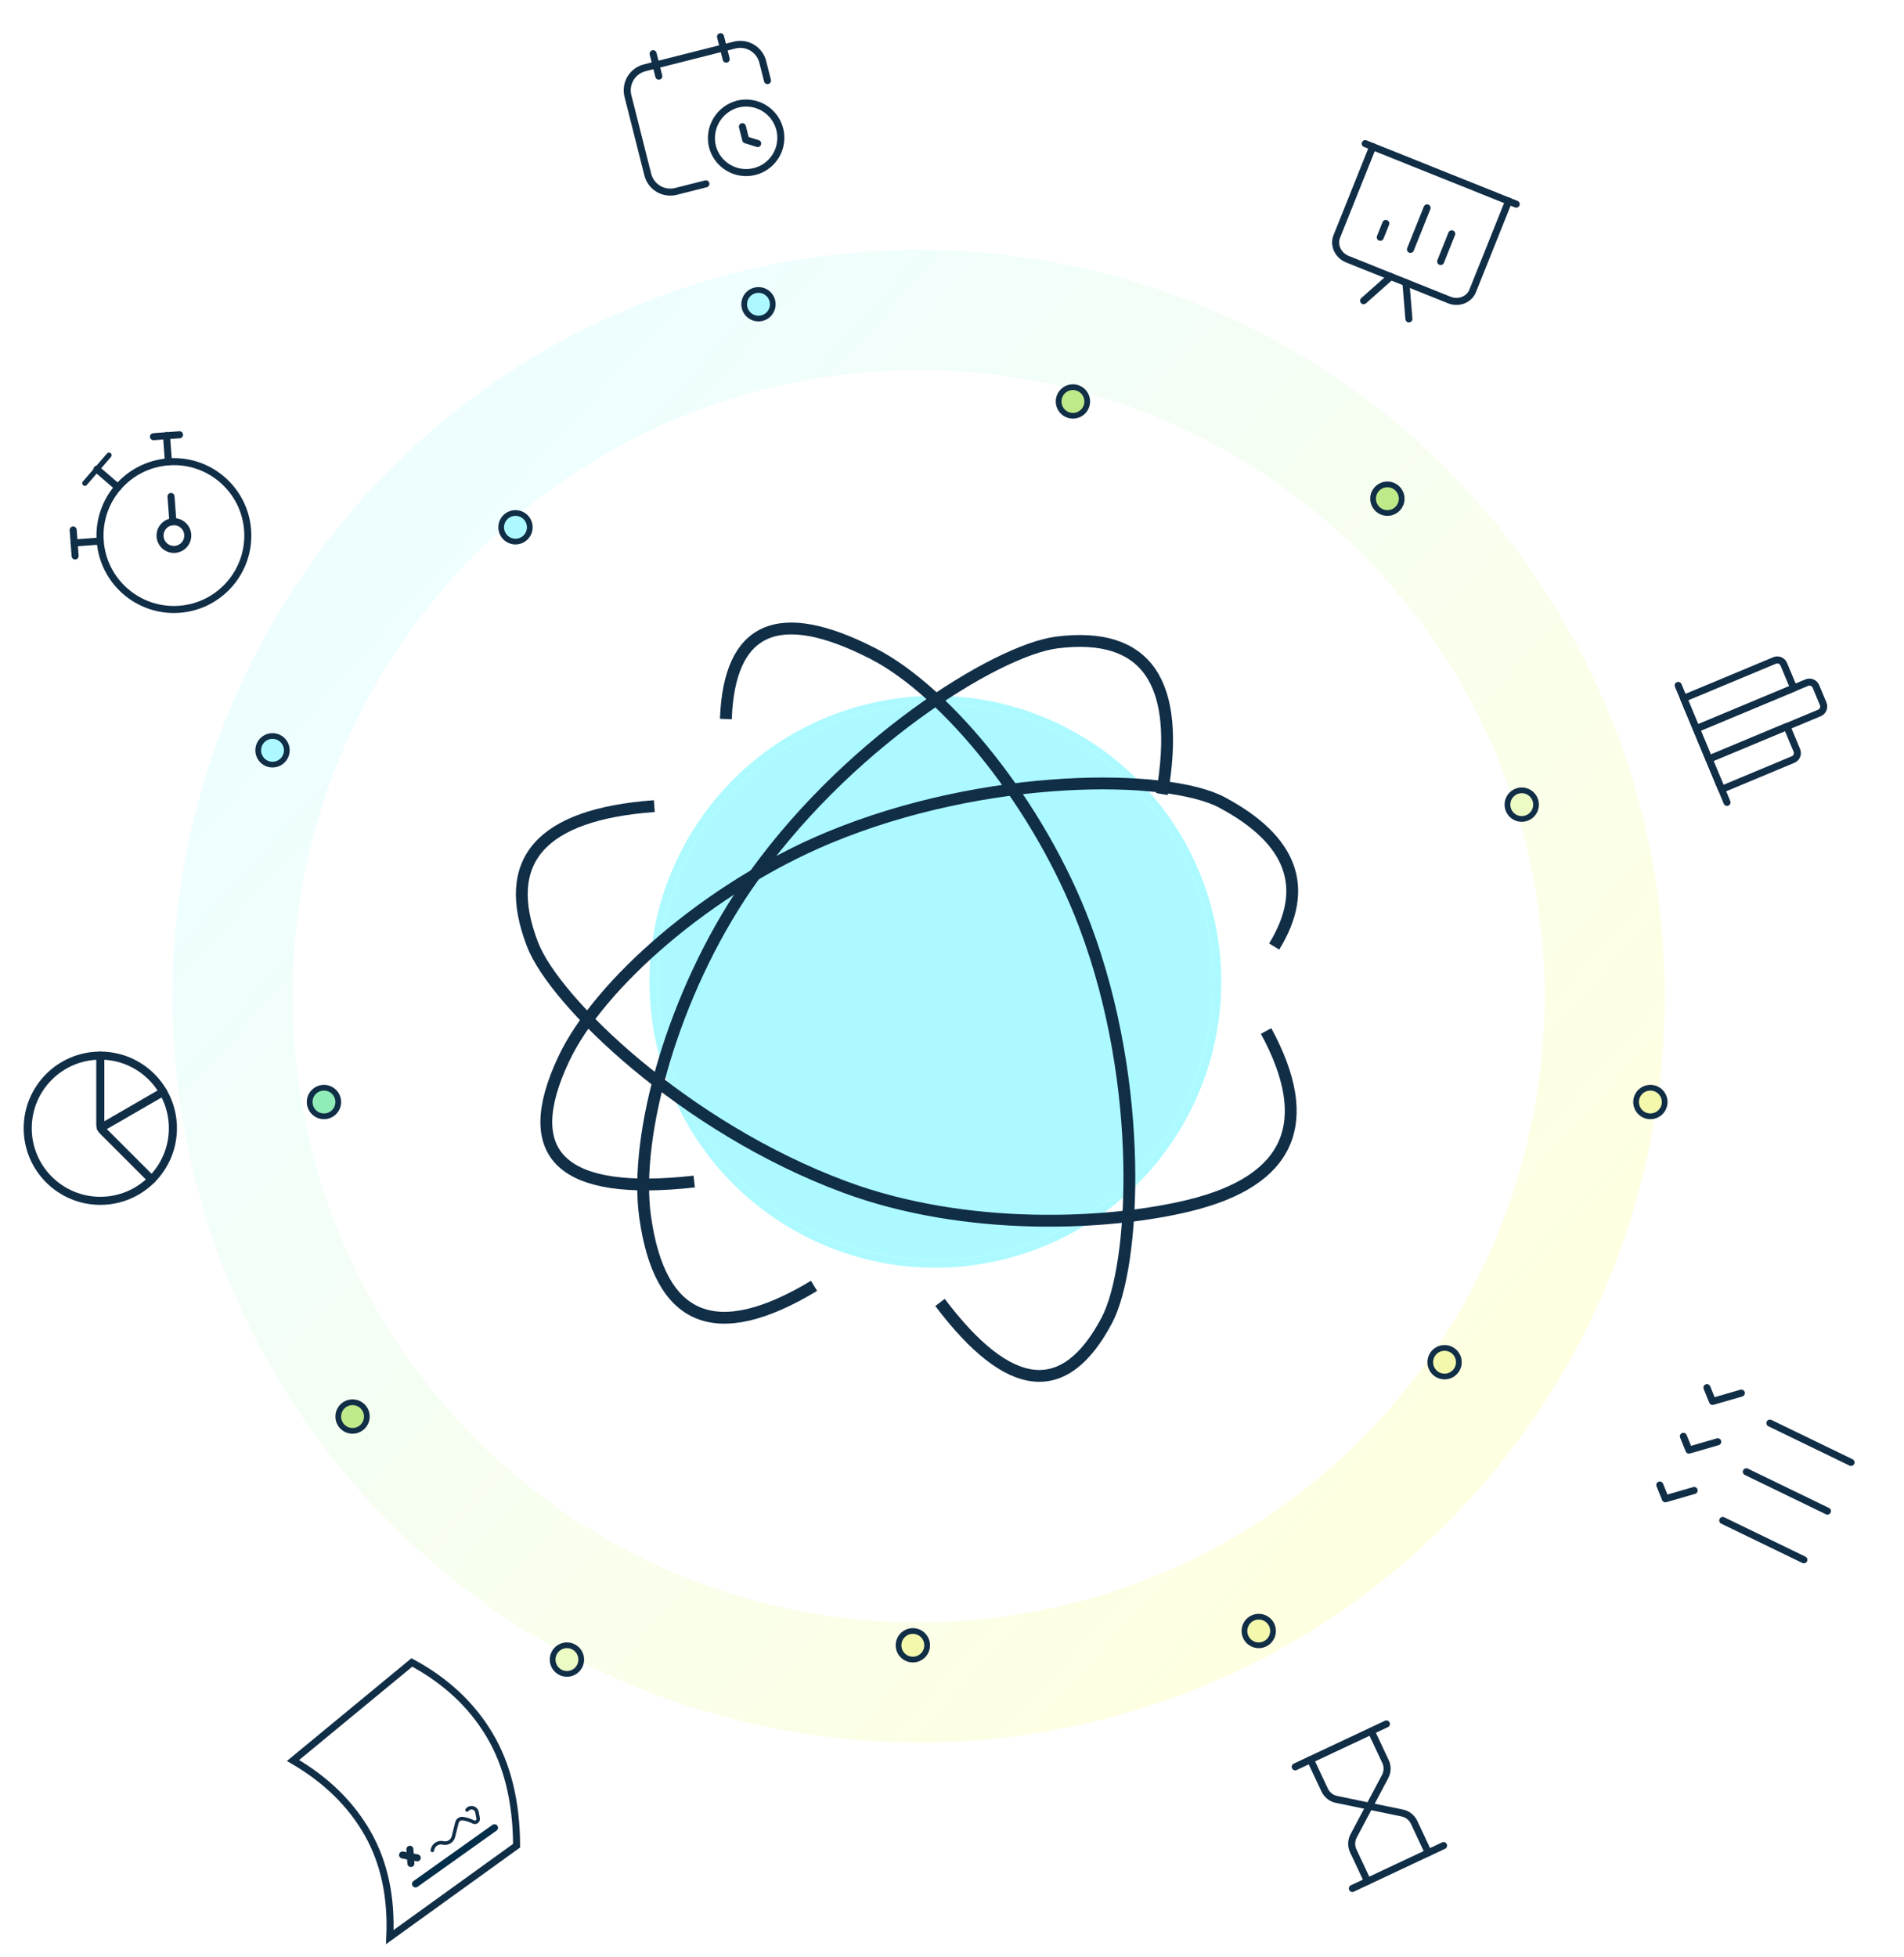 <?xml version="1.0" encoding="UTF-8" standalone="no"?>
<svg width="541" height="556" viewBox="0 0 541 556" fill="none" xmlns="http://www.w3.org/2000/svg">
<path d="M82.8 499.538L116.554 471.691V471.691C116.785 471.5 117.109 471.469 117.373 471.611C127.063 476.828 134.491 483.741 139.657 492.352C144.849 501.004 147.471 511.656 147.522 524.308H147.522C147.523 524.546 147.409 524.769 147.216 524.909L111.195 550.877L111.195 550.877C110.864 551.116 110.403 551.041 110.165 550.71C110.068 550.576 110.019 550.412 110.027 550.246C110.526 539.02 108.459 529.335 103.826 521.192C99.137 512.951 92.161 506.135 82.898 500.744L82.898 500.744C82.546 500.539 82.427 500.088 82.632 499.736C82.676 499.661 82.733 499.594 82.8 499.538Z" fill="white"/>
<path fill-rule="evenodd" clip-rule="evenodd" d="M83.269 500.107L83.269 500.107C92.641 505.561 99.711 512.469 104.466 520.827C109.172 529.098 111.269 538.92 110.763 550.279L110.763 550.279L146.785 524.311L146.785 524.311C146.734 511.785 144.144 501.263 139.025 492.731C133.929 484.237 126.599 477.416 117.023 472.26L83.269 500.107L83.269 500.107Z" stroke="#112E47" stroke-width="2"/>
<path d="M140.508 519.211L118.072 535.168" stroke="#032E49" stroke-width="2" stroke-linecap="round"/>
<path d="M118.562 527.768L114.387 526.951" stroke="#112E47" stroke-width="2" stroke-linecap="round"/>
<path d="M116.47 525.327L116.753 529.373" stroke="#112E47" stroke-width="2" stroke-linecap="round"/>
<path d="M122.831 525.654L122.919 525.31C123.251 524.003 124.572 523.206 125.883 523.523C127.193 523.839 128.512 523.039 128.837 521.732L129.827 517.756C130.014 517.006 130.736 516.517 131.502 516.621C132.395 516.742 133.264 516.997 134.08 517.377L134.523 517.584C134.998 517.806 135.563 517.6 135.785 517.124C135.869 516.945 135.894 516.744 135.858 516.549L135.534 514.815C135.374 513.958 134.549 513.392 133.692 513.552C133.301 513.625 132.952 513.843 132.715 514.162" stroke="#112E47" stroke-linecap="round"/>
<g opacity="0.2" filter="url(#filter0_f_1235_730)">
<circle cx="261" cy="283" r="194.943" stroke="url(#paint0_linear_1235_730)" stroke-width="34.115"/>
</g>
<path d="M100.172 406.464C97.93 406.464 96.111 404.645 96.111 402.402C96.111 400.159 97.93 398.341 100.172 398.341C102.415 398.341 104.234 400.159 104.234 402.402C104.234 404.645 102.415 406.464 100.172 406.464Z" fill="#BFEA8A" stroke="#112E47" stroke-width="1.625"/>
<path d="M161.092 475.506C158.849 475.506 157.031 473.687 157.031 471.444C157.031 469.201 158.849 467.383 161.092 467.383C163.335 467.383 165.153 469.201 165.153 471.444C165.153 473.687 163.335 475.506 161.092 475.506Z" fill="#ECFAC3" stroke="#112E47" stroke-width="1.625"/>
<path d="M259.375 471.444C257.132 471.444 255.314 469.626 255.314 467.383C255.314 465.14 257.132 463.322 259.375 463.322C261.618 463.322 263.437 465.14 263.437 467.383C263.437 469.626 261.618 471.444 259.375 471.444Z" fill="#F3F8AD" stroke="#112E47" stroke-width="1.625"/>
<path d="M357.659 467.383C355.416 467.383 353.598 465.565 353.598 463.322C353.598 461.079 355.416 459.261 357.659 459.261C359.902 459.261 361.72 461.079 361.72 463.322C361.72 465.565 359.902 467.383 357.659 467.383Z" fill="#F3F8AD" stroke="#112E47" stroke-width="1.625"/>
<path d="M410.456 391.031C408.213 391.031 406.394 389.213 406.394 386.97C406.394 384.727 408.213 382.908 410.456 382.908C412.699 382.908 414.517 384.727 414.517 386.97C414.517 389.213 412.699 391.031 410.456 391.031Z" fill="#F3F8AD" stroke="#112E47" stroke-width="1.625"/>
<path d="M468.939 317.115C466.696 317.115 464.877 315.297 464.877 313.054C464.877 310.811 466.696 308.993 468.939 308.993C471.182 308.993 473 310.811 473 313.054C473 315.297 471.182 317.115 468.939 317.115Z" fill="#F3F8AD" stroke="#112E47" stroke-width="1.625"/>
<path d="M432.387 232.64C430.144 232.64 428.326 230.822 428.326 228.579C428.326 226.336 430.144 224.517 432.387 224.517C434.63 224.517 436.448 226.336 436.448 228.579C436.448 230.822 434.63 232.64 432.387 232.64Z" fill="#ECFAC3" stroke="#112E47" stroke-width="1.625"/>
<path d="M394.211 145.728C391.968 145.728 390.149 143.91 390.149 141.667C390.149 139.424 391.968 137.605 394.211 137.605C396.454 137.605 398.272 139.424 398.272 141.667C398.272 143.91 396.454 145.728 394.211 145.728Z" fill="#BFEA8A" stroke="#112E47" stroke-width="1.625"/>
<path d="M304.862 118.111C302.619 118.111 300.801 116.293 300.801 114.05C300.801 111.807 302.619 109.989 304.862 109.989C307.105 109.989 308.923 111.807 308.923 114.05C308.923 116.293 307.105 118.111 304.862 118.111Z" fill="#BFEA8A" stroke="#112E47" stroke-width="1.625"/>
<path d="M215.513 90.494C213.27 90.494 211.452 88.676 211.452 86.433C211.452 84.19 213.27 82.372 215.513 82.372C217.756 82.372 219.575 84.19 219.575 86.433C219.575 88.676 217.756 90.494 215.513 90.494Z" fill="#ACFAFF" stroke="#112E47" stroke-width="1.625"/>
<path d="M146.471 153.851C144.228 153.851 142.41 152.033 142.41 149.79C142.41 147.547 144.228 145.728 146.471 145.728C148.714 145.728 150.532 147.547 150.532 149.79C150.532 152.033 148.714 153.851 146.471 153.851Z" fill="#ACFAFF" stroke="#112E47" stroke-width="1.625"/>
<path d="M77.429 217.207C75.186 217.207 73.368 215.389 73.368 213.146C73.368 210.903 75.186 209.084 77.429 209.084C79.672 209.084 81.49 210.903 81.49 213.146C81.49 215.389 79.672 217.207 77.429 217.207Z" fill="#ACFAFF" stroke="#112E47" stroke-width="1.625"/>
<path d="M92.05 317.115C89.807 317.115 87.989 315.297 87.989 313.054C87.989 310.811 89.807 308.993 92.05 308.993C94.293 308.993 96.111 310.811 96.111 313.054C96.111 315.297 94.293 317.115 92.05 317.115Z" fill="#90EDB8" stroke="#112E47" stroke-width="1.625"/>
<g clip-path="url(#clip0_1235_730)">
<path d="M245.332 202.613C203.202 213.902 178.201 257.206 189.489 299.336C200.778 341.466 244.082 366.467 286.212 355.179C328.342 343.89 353.344 300.586 342.055 258.456C330.766 216.326 287.462 191.324 245.332 202.613Z" fill="#ACFAFF"/>
<path d="M245.042 201.53C202.315 212.979 176.959 256.898 188.407 299.625C199.856 342.353 243.775 367.709 286.502 356.26C329.23 344.811 354.586 300.893 343.137 258.165C331.688 215.438 287.77 190.082 245.042 201.53Z" stroke="#ACFAFF" stroke-width="2.24"/>
<path d="M330.151 225.576C335.658 193.708 325.731 179.349 300.371 182.501C283.112 184.646 239.51 211.758 212.064 251.919C191.342 282.241 180.079 322.236 183.286 345.536C187.412 375.508 203.416 382.088 231.299 365.276" stroke="#112E47" stroke-width="3.361" stroke-linejoin="round"/>
<path d="M185.913 228.996C153.659 231.362 142.129 244.468 151.323 268.312C157.579 284.539 194.434 320.288 240.042 337.202C274.475 349.973 314.878 348.062 337.839 342.477C366.595 335.483 373.896 318.95 359.745 292.878" stroke="#112E47" stroke-width="3.361" stroke-linejoin="round"/>
<path d="M362.044 268.885C372.22 252.28 367.252 238.624 347.143 227.917C331.812 219.755 280.166 219.307 235.274 238.041C201.382 252.185 170.153 279.593 160.152 300.88C147.288 328.264 159.655 339.852 197.252 335.645" stroke="#112E47" stroke-width="3.361" stroke-linejoin="round"/>
<path d="M267.094 369.988C286.718 395.984 302.511 397.691 314.475 375.109C322.617 359.742 325.418 308.474 308.262 262.956C295.31 228.591 269.008 196.424 248.082 185.687C221.164 171.875 207.218 178.066 206.243 204.261" stroke="#112E47" stroke-width="3.361" stroke-linejoin="round"/>
</g>
<g clip-path="url(#clip1_1235_730)">
<path d="M368.018 501.908L393.933 489.728" stroke="#112E47" stroke-width="2" stroke-linecap="round" stroke-linejoin="round"/>
<path d="M384.258 536.462L410.173 524.282" stroke="#112E47" stroke-width="2" stroke-linecap="round" stroke-linejoin="round"/>
<path d="M372.337 499.879L376.397 508.517C377.036 509.878 378.276 510.856 379.748 511.16L389.095 513.095L393.57 504.664C394.275 503.336 394.313 501.758 393.674 500.397L389.614 491.759" stroke="#112E47" stroke-width="2" stroke-linecap="round" stroke-linejoin="round"/>
<path d="M405.854 526.312L401.794 517.674C401.154 516.313 399.914 515.335 398.442 515.03L389.095 513.095L384.621 521.526C383.916 522.854 383.877 524.433 384.517 525.794L388.577 534.432" stroke="#112E47" stroke-width="2" stroke-linecap="round" stroke-linejoin="round"/>
</g>
<g clip-path="url(#clip2_1235_730)">
<path d="M24.113 137.267L30.968 129.313" stroke="#112E47" stroke-width="1.5" stroke-linecap="round" stroke-linejoin="round"/>
<path d="M47.859 131.196C59.424 130.338 69.498 139.019 70.357 150.584C71.216 162.149 62.535 172.223 50.969 173.082C39.404 173.941 29.33 165.26 28.471 153.694C27.612 142.129 36.293 132.055 47.859 131.196Z" stroke="#112E47" stroke-width="2" stroke-linecap="round" stroke-linejoin="round"/>
<path d="M33.506 138.43L27.54 133.29" stroke="#112E47" stroke-width="2" stroke-linecap="round" stroke-linejoin="round"/>
<path d="M46.441 149.557C45.012 151.215 45.197 153.703 46.843 155.122C48.49 156.541 50.978 156.356 52.397 154.71C53.816 153.063 53.631 150.575 51.984 149.157C50.348 147.726 47.86 147.91 46.441 149.557Z" stroke="#112E47" stroke-width="2" stroke-linecap="round" stroke-linejoin="round"/>
<path d="M49.122 148.204L48.589 141.033" stroke="#112E47" stroke-width="2" stroke-linecap="round" stroke-linejoin="round"/>
<path d="M47.308 123.781L47.858 131.185" stroke="#112E47" stroke-width="2" stroke-linecap="round" stroke-linejoin="round"/>
<path d="M43.606 124.056L51.01 123.506" stroke="#112E47" stroke-width="2" stroke-linecap="round" stroke-linejoin="round"/>
<path d="M21.067 154.244L28.471 153.694" stroke="#112E47" stroke-width="2" stroke-linecap="round" stroke-linejoin="round"/>
<path d="M21.342 157.946L20.792 150.542" stroke="#112E47" stroke-width="2" stroke-linecap="round" stroke-linejoin="round"/>
</g>
<g clip-path="url(#clip3_1235_730)">
<path d="M430.81 57.992L387.911 40.801" stroke="#112E47" stroke-width="2" stroke-miterlimit="10" stroke-linecap="round" stroke-linejoin="round"/>
<path d="M400.765 70.846L405.493 59.049" stroke="#112E47" stroke-width="2" stroke-linecap="round" stroke-linejoin="round"/>
<path d="M392.185 67.408L393.761 63.476" stroke="#112E47" stroke-width="2" stroke-linecap="round" stroke-linejoin="round"/>
<path d="M409.345 74.284L412.497 66.419" stroke="#112E47" stroke-width="2" stroke-linecap="round" stroke-linejoin="round"/>
<path d="M428.665 57.132L418.452 82.619C417.447 85.128 414.472 86.296 411.805 85.228L382.848 73.624C380.182 72.555 378.837 69.656 379.843 67.147L390.056 41.66" stroke="#112E47" stroke-width="2" stroke-miterlimit="10" stroke-linecap="round" stroke-linejoin="round"/>
<path d="M399.472 80.286L400.324 90.585" stroke="#112E47" stroke-width="2" stroke-miterlimit="10" stroke-linecap="round" stroke-linejoin="round"/>
<path d="M395.182 78.566L387.454 85.427" stroke="#112E47" stroke-width="2" stroke-miterlimit="10" stroke-linecap="round" stroke-linejoin="round"/>
</g>
<g clip-path="url(#clip4_1235_730)">
<path d="M471.609 421.854L473.2 425.768L481.369 423.404" stroke="#112E47" stroke-width="2" stroke-linecap="round" stroke-linejoin="round"/>
<path d="M478.31 408.025L479.901 411.938L488.067 409.573" stroke="#112E47" stroke-width="2" stroke-linecap="round" stroke-linejoin="round"/>
<path d="M489.497 431.927L512.546 443.095" stroke="#112E47" stroke-width="2" stroke-linecap="round" stroke-linejoin="round"/>
<path d="M496.198 418.097L519.247 429.266" stroke="#112E47" stroke-width="2" stroke-linecap="round" stroke-linejoin="round"/>
<path d="M485.011 394.196L486.602 398.109L494.769 395.744" stroke="#112E47" stroke-width="2" stroke-linecap="round" stroke-linejoin="round"/>
<path d="M502.899 404.268L525.948 415.436" stroke="#112E47" stroke-width="2" stroke-linecap="round" stroke-linejoin="round"/>
</g>
<g clip-path="url(#clip5_1235_730)">
<path d="M49.125 320.5C49.125 331.892 39.892 341.125 28.5 341.125C17.108 341.125 7.875 331.892 7.875 320.5C7.875 309.108 17.108 299.875 28.5 299.875C39.892 299.875 49.125 309.108 49.125 320.5Z" stroke="#112E47" stroke-width="2.292" stroke-linecap="round" stroke-linejoin="round"/>
<path d="M43.084 335.084L29.172 321.172C28.741 320.741 28.5 320.159 28.5 319.551V299.875" stroke="#112E47" stroke-width="2.292" stroke-linecap="round" stroke-linejoin="round"/>
<path d="M28.66 320.408L46.352 310.188" stroke="#112E47" stroke-width="2.292" stroke-linecap="round" stroke-linejoin="round"/>
</g>
<g clip-path="url(#clip6_1235_730)">
<path d="M476.848 194.711L490.711 227.935" stroke="#112E47" stroke-width="2" stroke-linecap="round" stroke-linejoin="round"/>
<path d="M485.576 215.629L507.725 206.387L510.55 213.155C510.975 214.174 510.493 215.346 509.474 215.771L489.171 224.244L485.576 215.629Z" stroke="#112E47" stroke-width="2" stroke-linecap="round" stroke-linejoin="round"/>
<path d="M481.983 207.017L513.36 193.924C514.379 193.499 515.551 193.981 515.976 194.999L518.031 199.922C518.456 200.941 517.974 202.113 516.955 202.538L485.577 215.631L481.983 207.017Z" stroke="#112E47" stroke-width="2" stroke-linecap="round" stroke-linejoin="round"/>
<path d="M478.388 198.403L504.229 187.62C505.248 187.195 506.42 187.677 506.845 188.696L509.669 195.464L481.983 207.017L478.388 198.403Z" stroke="#112E47" stroke-width="2" stroke-linecap="round" stroke-linejoin="round"/>
</g>
<g clip-path="url(#clip7_1235_730)">
<path d="M185.576 15.258L187.189 21.643" stroke="#112E47" stroke-width="2" stroke-linecap="round" stroke-linejoin="round"/>
<path d="M204.731 10.418L206.344 16.803" stroke="#112E47" stroke-width="2" stroke-linecap="round" stroke-linejoin="round"/>
<path d="M200.576 52.224L192.062 54.374C190.369 54.802 188.575 54.54 187.075 53.645C185.575 52.75 184.492 51.296 184.064 49.602L178.418 27.255C177.99 25.561 178.253 23.767 179.147 22.267C180.042 20.767 181.496 19.684 183.19 19.257L208.73 12.804C210.424 12.376 212.218 12.638 213.717 13.533C215.217 14.428 216.3 15.882 216.728 17.576L218.073 22.897" stroke="#112E47" stroke-width="2" stroke-linecap="round" stroke-linejoin="round"/>
<path d="M210.947 35.98L211.892 39.721L215.287 40.772" stroke="#112E47" stroke-width="2" stroke-linecap="round" stroke-linejoin="round"/>
<path d="M214.41 48.728C213.152 49.046 211.844 49.113 210.561 48.925C209.277 48.738 208.043 48.299 206.929 47.634C205.815 46.97 204.842 46.092 204.068 45.052C203.293 44.011 202.73 42.828 202.413 41.571C201.811 39.031 202.223 36.357 203.562 34.117C204.9 31.877 207.058 30.246 209.579 29.571C210.837 29.254 212.145 29.188 213.428 29.376C214.712 29.564 215.946 30.003 217.06 30.669C218.173 31.334 219.145 32.212 219.92 33.252C220.694 34.293 221.256 35.476 221.573 36.734C221.89 37.992 221.957 39.3 221.768 40.584C221.58 41.867 221.141 43.101 220.476 44.215C219.811 45.328 218.932 46.3 217.892 47.075C216.851 47.849 215.668 48.411 214.41 48.728Z" stroke="#112E47" stroke-width="2"/>
</g>
<defs>
<filter id="filter0_f_1235_730" x="0.264" y="22.265" width="521.471" height="521.471" filterUnits="userSpaceOnUse" color-interpolation-filters="sRGB">
<feFlood flood-opacity="0" result="BackgroundImageFix"/>
<feBlend mode="normal" in="SourceGraphic" in2="BackgroundImageFix" result="shape"/>
<feGaussianBlur stdDeviation="24.368" result="effect1_foregroundBlur_1235_730"/>
</filter>
<linearGradient id="paint0_linear_1235_730" x1="110.326" y1="174.157" x2="391.368" y2="427.176" gradientUnits="userSpaceOnUse">
<stop stop-color="#ACFAFF"/>
<stop offset="1" stop-color="#FFFF6A"/>
</linearGradient>
<clipPath id="clip0_1235_730">
<rect width="228.52" height="218.438" fill="white" transform="translate(146.471 174.157)"/>
</clipPath>
<clipPath id="clip1_1235_730">
<rect width="57.27" height="57.27" fill="white" transform="translate(351 499.36) rotate(-25.173)"/>
</clipPath>
<clipPath id="clip2_1235_730">
<rect width="63" height="63" fill="white" transform="translate(3 153.724) rotate(-49.247)"/>
</clipPath>
<clipPath id="clip3_1235_730">
<rect width="55.459" height="55.459" fill="white" transform="translate(386.2 32.647) rotate(21.837)"/>
</clipPath>
<clipPath id="clip4_1235_730">
<rect width="61.47" height="61.47" fill="white" transform="translate(484.805 377) rotate(25.853)"/>
</clipPath>
<clipPath id="clip5_1235_730">
<rect width="55" height="55" fill="white" transform="translate(1 293)"/>
</clipPath>
<clipPath id="clip6_1235_730">
<rect width="48" height="48" fill="white" transform="translate(469 191.485) rotate(-22.65)"/>
</clipPath>
<clipPath id="clip7_1235_730">
<rect width="52.685" height="52.685" fill="white" transform="translate(168 12.905) rotate(-14.179)"/>
</clipPath>
</defs>
</svg>
